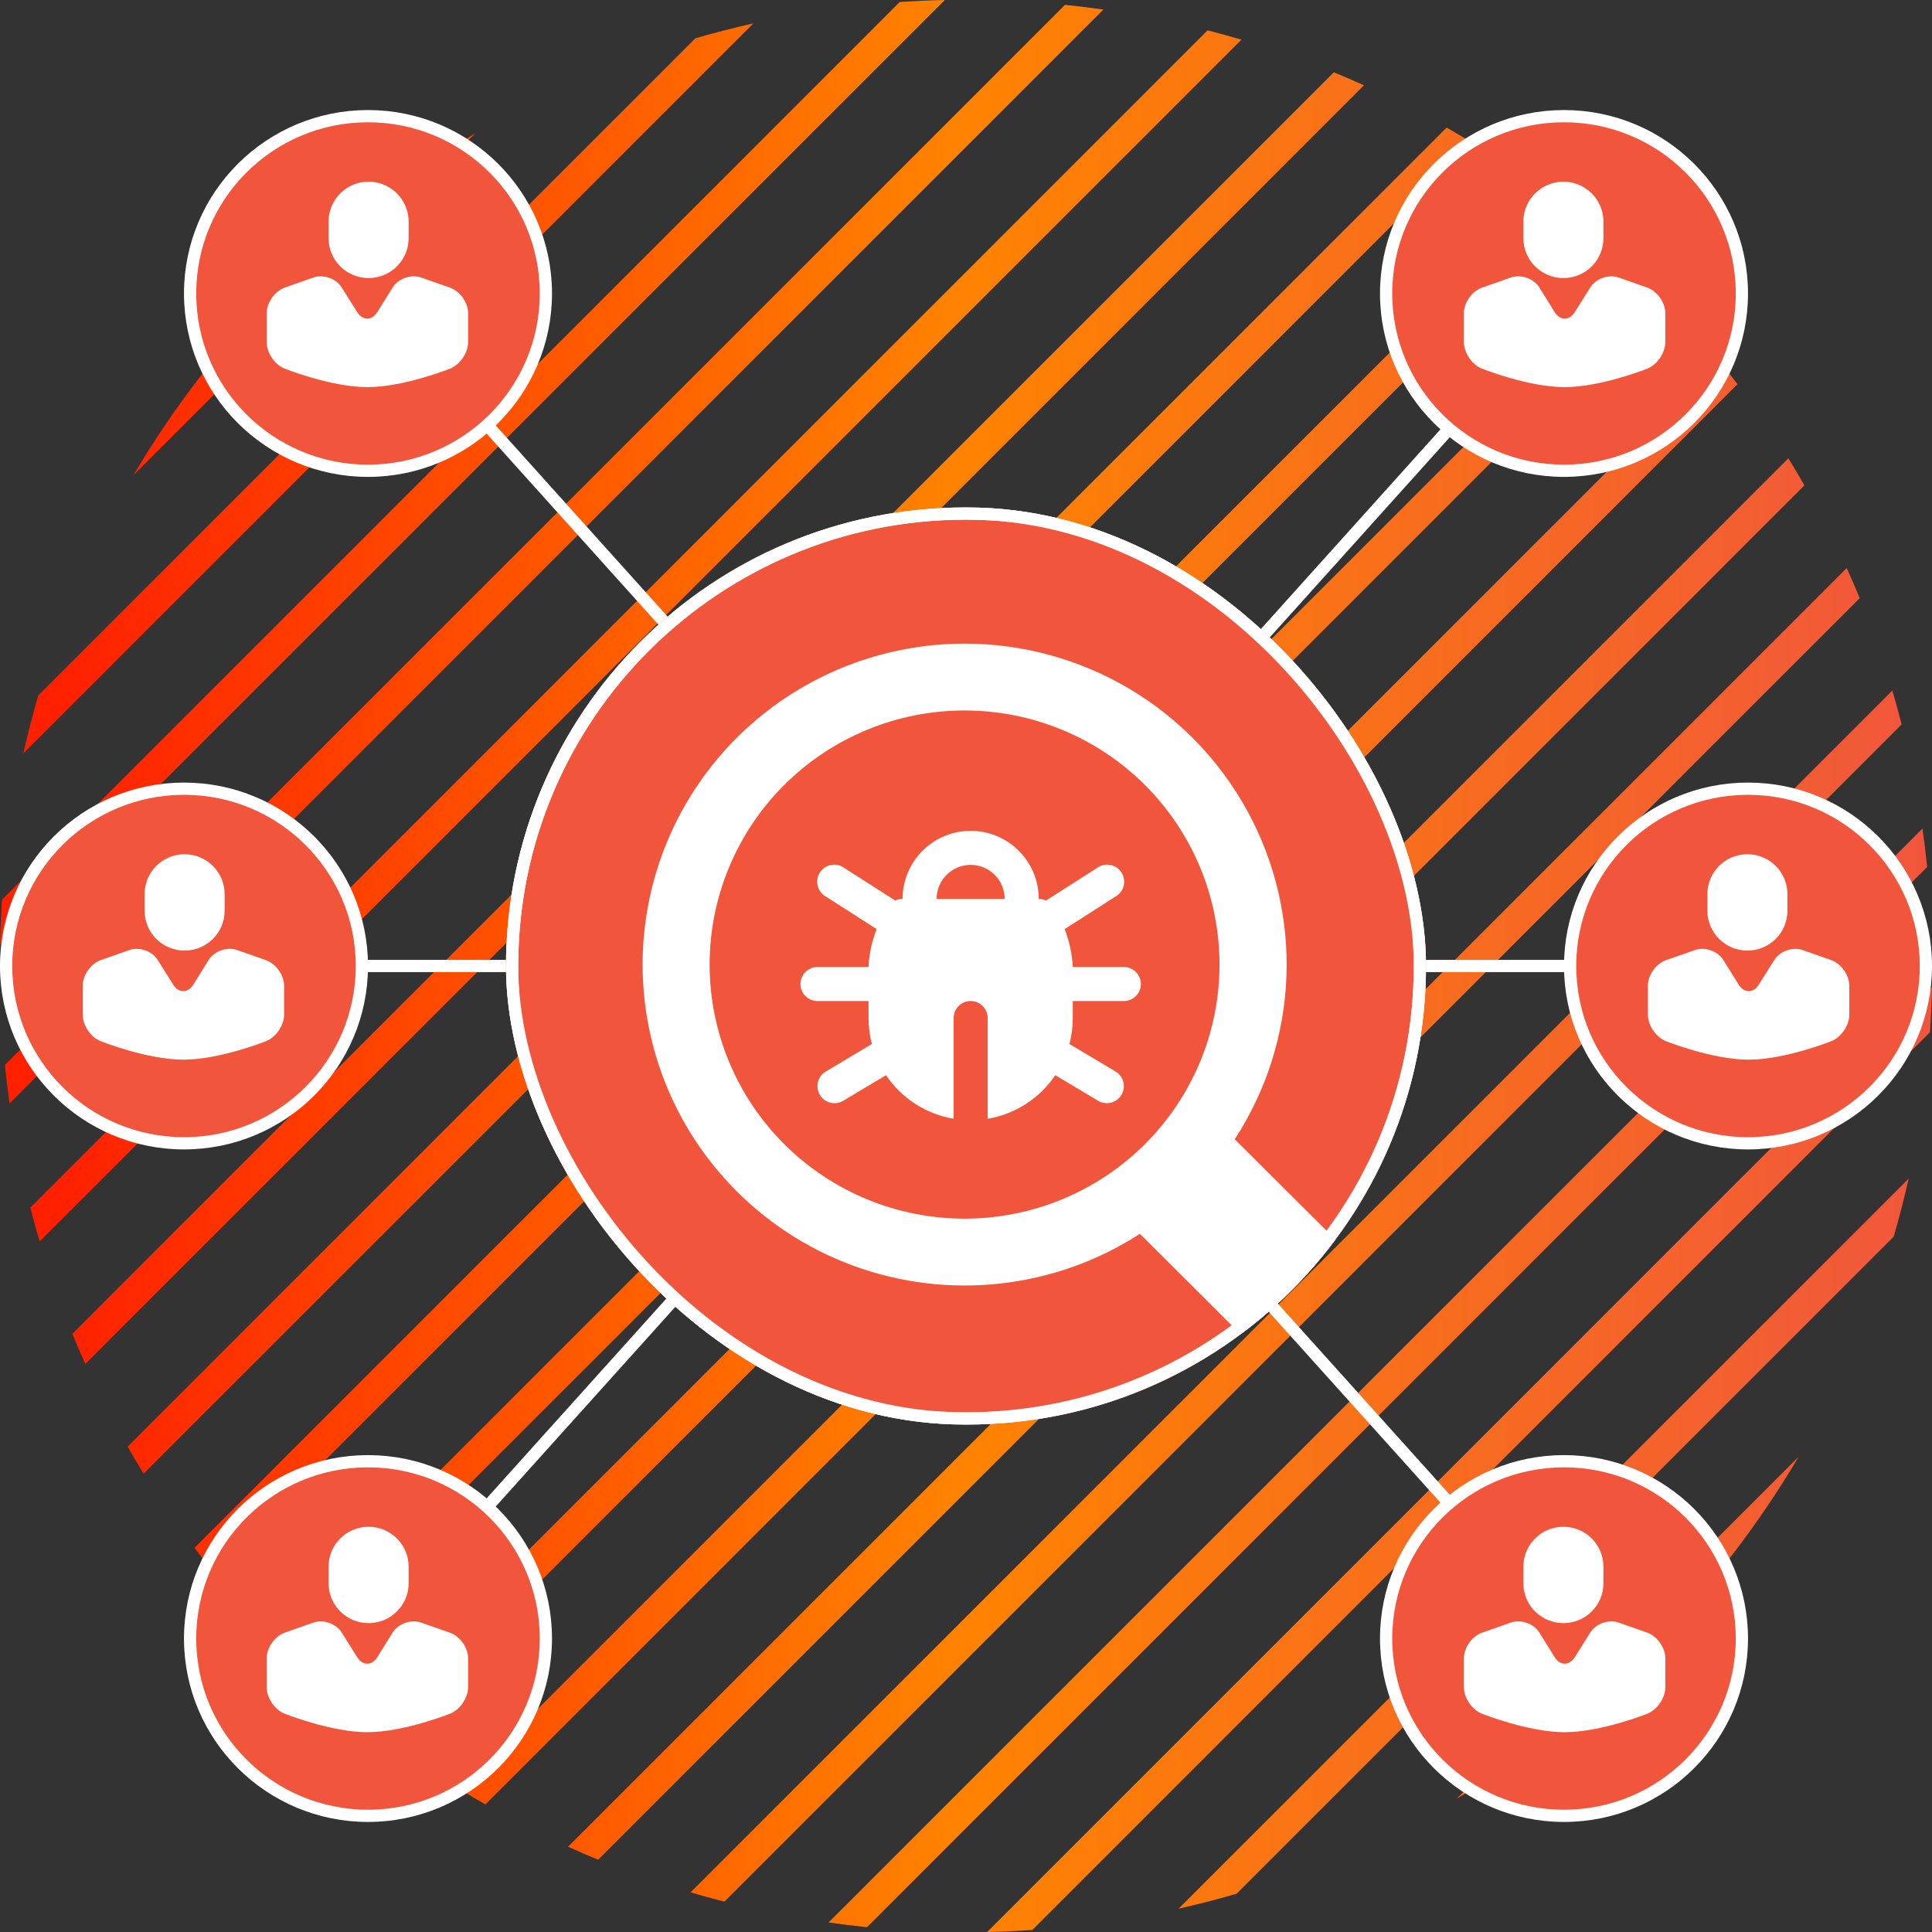 <svg width="158" height="158" viewBox="0 0 158 158" fill="none" xmlns="http://www.w3.org/2000/svg">
<rect x="0" y="0" width="158" height="158" fill="#333333" stroke="none"/>
<path d="M128.563 17.452C127.91 16.924 127.248 16.411 126.583 15.908L15.907 126.581C16.411 127.248 16.925 127.908 17.452 128.561L128.563 17.452Z" fill="url(#paint0_linear_4484_21071)"/>
<path d="M101.526 3.243C100.609 2.971 99.686 2.72 98.759 2.483L2.483 98.759C2.72 99.684 2.97 100.607 3.242 101.525L101.526 3.243Z" fill="url(#paint1_linear_4484_21071)"/>
<path d="M120.518 11.748C119.788 11.295 119.049 10.858 118.307 10.433L10.435 118.307C10.86 119.049 11.297 119.788 11.75 120.518L120.518 11.748Z" fill="url(#paint2_linear_4484_21071)"/>
<path d="M111.542 6.975C110.726 6.605 109.907 6.25 109.081 5.912L5.912 109.081C6.252 109.907 6.607 110.726 6.977 111.542L111.542 6.975Z" fill="url(#paint3_linear_4484_21071)"/>
<path d="M90.24 0.779C89.195 0.629 88.146 0.505 87.097 0.396L0.398 87.095C0.505 88.144 0.631 89.193 0.781 90.238L90.242 0.777L90.24 0.779Z" fill="url(#paint4_linear_4484_21071)"/>
<path d="M134.875 23.125C134.58 22.83 134.281 22.544 133.983 22.255L22.255 133.983C22.544 134.281 22.829 134.582 23.125 134.875C23.42 135.17 23.719 135.456 24.017 135.746L135.746 24.017C135.456 23.719 135.17 23.418 134.875 23.125Z" fill="url(#paint5_linear_4484_21071)"/>
<path d="M77.272 8.20131e-06C76.04 0.027 74.808 0.084 73.579 0.167L0.167 73.579C0.084 74.808 0.027 76.04 -8.20132e-06 77.272L77.272 8.20131e-06Z" fill="url(#paint6_linear_4484_21071)"/>
<path d="M1.91 61.613L61.611 1.912C60.02 2.269 58.437 2.675 56.865 3.134L3.132 56.867C2.675 58.439 2.267 60.022 1.91 61.613Z" fill="url(#paint7_linear_4484_21071)"/>
<path d="M157.833 84.421C157.916 83.192 157.973 81.96 158 80.728L80.73 158C81.962 157.973 83.194 157.916 84.423 157.833L157.833 84.421Z" fill="url(#paint8_linear_4484_21071)"/>
<path d="M157.604 70.903C157.497 69.854 157.371 68.805 157.221 67.76L67.76 157.221C68.805 157.371 69.854 157.495 70.903 157.604L157.604 70.903Z" fill="url(#paint9_linear_4484_21071)"/>
<path d="M38.865 10.911C33.247 14.227 27.953 18.299 23.125 23.125C18.297 27.951 14.227 33.247 10.911 38.865L38.865 10.911Z" fill="url(#paint10_linear_4484_21071)"/>
<path d="M154.868 101.135C155.325 99.563 155.733 97.98 156.09 96.389L96.389 156.09C97.98 155.733 99.563 155.327 101.135 154.868L154.868 101.135Z" fill="url(#paint11_linear_4484_21071)"/>
<path d="M119.137 147.091C124.755 143.775 130.051 139.703 134.877 134.877C139.703 130.051 143.775 124.755 147.091 119.137L119.137 147.091Z" fill="url(#paint12_linear_4484_21071)"/>
<path d="M147.567 39.693C147.142 38.951 146.705 38.212 146.252 37.482L37.484 146.252C38.214 146.705 38.953 147.142 39.695 147.567L147.567 39.693Z" fill="url(#paint13_linear_4484_21071)"/>
<path d="M142.093 31.419C141.589 30.752 141.075 30.092 140.548 29.439L29.439 140.548C30.092 141.076 30.754 141.589 31.419 142.093L142.093 31.419Z" fill="url(#paint14_linear_4484_21071)"/>
<path d="M155.517 59.241C155.278 58.316 155.03 57.393 154.758 56.474L56.474 154.758C57.392 155.029 58.314 155.28 59.241 155.517L155.517 59.241Z" fill="url(#paint15_linear_4484_21071)"/>
<path d="M152.09 48.919C151.75 48.093 151.395 47.273 151.025 46.458L46.458 151.025C47.273 151.395 48.093 151.75 48.919 152.09L152.09 48.919Z" fill="url(#paint16_linear_4484_21071)"/>
<path d="M15.048 79H77.746" stroke="white"/>
<path d="M77.746 79H140.444" stroke="white"/>
<path d="M79.627 79L30.722 24.625" stroke="white"/>
<path d="M79.627 79L30.722 133.375" stroke="white"/>
<path d="M79 79L127.905 24.625" stroke="white"/>
<path d="M79 79L127.905 133.375" stroke="white"/>
<g clip-path="url(#clip0_4484_21071)">
<rect x="41.381" y="41.5" width="75.238" height="75" rx="37.5" fill="#F1563C"/>
<path d="M79 42C99.499 42 116.119 58.568 116.119 79.001C116.119 99.43 99.499 116 79 116C58.501 116 41.881 99.43 41.881 79.001C41.881 58.568 58.501 42 79 42Z" fill="#F1563C" stroke="white"/>
<path fill-rule="evenodd" clip-rule="evenodd" d="M58.034 78.882C58.034 73.371 60.231 68.086 64.141 64.189C68.051 60.293 73.354 58.103 78.883 58.103C84.413 58.103 89.716 60.293 93.626 64.189C97.536 68.086 99.732 73.371 99.732 78.882C99.732 84.393 97.536 89.679 93.626 93.576C89.716 97.472 84.413 99.662 78.883 99.662C73.354 99.662 68.051 97.472 64.141 93.576C60.231 89.679 58.034 84.393 58.034 78.882ZM78.883 52.635C74.786 52.636 70.746 53.59 67.084 55.42C63.422 57.25 60.238 59.907 57.787 63.178C55.336 66.45 53.684 70.246 52.964 74.266C52.243 78.285 52.473 82.417 53.636 86.332C54.799 90.247 56.862 93.838 59.662 96.819C62.461 99.8 65.92 102.089 69.763 103.504C73.606 104.918 77.728 105.42 81.799 104.969C85.871 104.518 89.781 103.126 93.219 100.904L104.631 112.278C105.66 113.303 107.056 113.879 108.511 113.879C109.966 113.879 111.362 113.303 112.391 112.278C113.42 111.252 113.998 109.861 113.998 108.411C113.998 106.96 113.42 105.569 112.391 104.543L100.979 93.17C103.559 89.207 105.018 84.625 105.202 79.905C105.387 75.185 104.29 70.503 102.028 66.353C99.765 62.202 96.421 58.737 92.348 56.323C88.274 53.909 83.623 52.635 78.883 52.635Z" fill="white"/>
<path d="M79.381 67.946C80.809 67.946 82.183 68.495 83.218 69.48C84.253 70.464 84.87 71.809 84.942 73.236L84.949 73.514C85.155 73.514 85.358 73.559 85.544 73.648L89.766 70.95C89.92 70.847 90.093 70.775 90.275 70.739C90.457 70.703 90.644 70.704 90.826 70.742C91.007 70.78 91.18 70.853 91.332 70.959C91.485 71.064 91.615 71.198 91.715 71.355C91.815 71.511 91.883 71.685 91.914 71.868C91.946 72.051 91.941 72.238 91.899 72.419C91.857 72.599 91.78 72.77 91.671 72.92C91.562 73.07 91.425 73.198 91.266 73.294L87.07 75.982C87.454 76.973 87.677 78.02 87.732 79.082H91.908C92.277 79.082 92.631 79.228 92.892 79.489C93.153 79.75 93.3 80.104 93.3 80.474C93.3 80.843 93.153 81.197 92.892 81.458C92.631 81.719 92.277 81.865 91.908 81.865H87.732V83.257C87.733 83.974 87.642 84.687 87.461 85.38L91.23 87.629C91.387 87.723 91.524 87.847 91.633 87.994C91.743 88.14 91.822 88.307 91.867 88.484C91.911 88.662 91.921 88.846 91.894 89.027C91.868 89.208 91.806 89.382 91.712 89.539C91.618 89.696 91.494 89.833 91.348 89.942C91.201 90.051 91.034 90.131 90.857 90.175C90.68 90.22 90.495 90.229 90.314 90.203C90.133 90.176 89.959 90.114 89.802 90.021L86.303 87.931C85.67 88.869 84.854 89.668 83.903 90.281C82.953 90.893 81.888 91.306 80.773 91.495V83.257C80.773 82.888 80.626 82.534 80.365 82.273C80.104 82.012 79.75 81.865 79.381 81.865C79.012 81.865 78.658 82.012 78.397 82.273C78.136 82.534 77.989 82.888 77.989 83.257V91.493C76.874 91.305 75.809 90.892 74.858 90.279C73.908 89.667 73.091 88.867 72.459 87.93L68.96 90.022C68.803 90.116 68.629 90.178 68.448 90.204C68.267 90.231 68.082 90.222 67.905 90.177C67.728 90.132 67.561 90.053 67.414 89.944C67.267 89.835 67.144 89.698 67.05 89.54C66.956 89.383 66.894 89.21 66.868 89.028C66.841 88.848 66.85 88.663 66.895 88.486C66.94 88.308 67.019 88.142 67.128 87.995C67.237 87.848 67.375 87.725 67.532 87.631L71.301 85.381C71.12 84.688 71.028 83.974 71.029 83.257V81.865H66.854C66.484 81.865 66.13 81.719 65.87 81.458C65.608 81.197 65.462 80.843 65.462 80.474C65.462 80.104 65.608 79.75 65.87 79.489C66.13 79.228 66.484 79.082 66.854 79.082H71.031V79.005C71.088 77.968 71.311 76.947 71.691 75.98L67.495 73.294C67.337 73.198 67.199 73.07 67.091 72.92C66.982 72.77 66.905 72.599 66.863 72.419C66.821 72.238 66.816 72.051 66.847 71.868C66.879 71.685 66.947 71.511 67.047 71.355C67.147 71.198 67.277 71.064 67.43 70.959C67.582 70.853 67.755 70.78 67.936 70.742C68.118 70.704 68.305 70.703 68.487 70.739C68.669 70.775 68.842 70.847 68.996 70.95L73.216 73.649L73.249 73.632L73.344 73.595L73.371 73.588L73.393 73.579L73.438 73.568L73.493 73.55L73.54 73.54L73.588 73.535L73.65 73.524L73.671 73.522L73.692 73.519L73.813 73.514C73.813 72.037 74.4 70.621 75.444 69.577C76.488 68.533 77.904 67.946 79.381 67.946ZM79.381 70.73C78.643 70.73 77.934 71.023 77.412 71.546C76.89 72.068 76.597 72.776 76.597 73.514H82.165C82.165 72.776 81.871 72.068 81.349 71.546C80.827 71.023 80.119 70.73 79.381 70.73Z" fill="white"/>
</g>
<rect x="41.881" y="42" width="74.238" height="74" rx="37" stroke="white"/>
<path d="M127.905 9.5C135.94 9.5 142.453 15.994 142.453 24C142.453 32.005 135.94 38.5 127.905 38.5C119.87 38.5 113.357 32.005 113.357 24C113.357 15.994 119.87 9.5 127.905 9.5Z" fill="#F1563C" stroke="white"/>
<path d="M131.129 19.48C131.129 21.281 129.665 22.74 127.858 22.74C126.051 22.74 124.582 21.281 124.582 19.48V18.12C124.582 16.322 126.051 14.86 127.858 14.86C129.665 14.86 131.129 16.322 131.129 18.12V19.48Z" fill="white"/>
<path d="M128.798 25.509C128.34 26.243 127.59 26.241 127.131 25.509L125.889 23.509C125.426 22.775 124.384 22.409 123.567 22.693L121.205 23.521C120.388 23.805 119.719 24.742 119.719 25.608V27.988C119.719 28.851 120.378 29.821 121.184 30.143C121.184 30.143 124.969 31.66 127.955 31.66C130.94 31.66 134.729 30.143 134.729 30.143C135.535 29.821 136.19 28.851 136.19 27.988V25.608C136.19 24.742 135.522 23.803 134.703 23.515L132.377 22.696C131.56 22.411 130.517 22.775 130.056 23.507L128.798 25.509Z" fill="white"/>
<path d="M30.095 9.5C22.061 9.5 15.547 15.994 15.547 24C15.547 32.005 22.06 38.5 30.095 38.5C38.13 38.5 44.643 32.005 44.643 24C44.643 15.994 38.13 9.5 30.095 9.5Z" fill="#F1563C" stroke="white"/>
<path d="M26.871 19.48C26.871 21.281 28.335 22.74 30.142 22.74C31.949 22.74 33.418 21.281 33.418 19.48V18.12C33.418 16.322 31.949 14.86 30.142 14.86C28.335 14.86 26.871 16.322 26.871 18.12V19.48Z" fill="white"/>
<path d="M29.202 25.509C29.66 26.243 30.41 26.241 30.869 25.509L32.111 23.509C32.574 22.775 33.616 22.409 34.433 22.693L36.795 23.521C37.612 23.805 38.281 24.742 38.281 25.608V27.988C38.281 28.851 37.621 29.821 36.816 30.143C36.816 30.143 33.031 31.66 30.045 31.66C27.06 31.66 23.271 30.143 23.271 30.143C22.465 29.821 21.81 28.851 21.81 27.988V25.608C21.81 24.742 22.478 23.803 23.297 23.515L25.623 22.696C26.44 22.411 27.483 22.775 27.944 23.507L29.202 25.509Z" fill="white"/>
<path d="M142.953 64.5C150.987 64.5 157.5 70.994 157.5 79C157.5 87.005 150.987 93.5 142.953 93.5C134.918 93.5 128.405 87.005 128.405 79C128.405 70.994 134.918 64.5 142.953 64.5Z" fill="#F1563C" stroke="white"/>
<path d="M146.176 74.48C146.176 76.281 144.713 77.74 142.906 77.74C141.098 77.74 139.63 76.281 139.63 74.48V73.12C139.63 71.322 141.098 69.86 142.906 69.86C144.713 69.86 146.176 71.322 146.176 73.12V74.48Z" fill="white"/>
<path d="M143.846 80.509C143.388 81.243 142.638 81.241 142.179 80.509L140.936 78.509C140.474 77.775 139.432 77.409 138.614 77.693L136.253 78.521C135.436 78.805 134.766 79.742 134.766 80.608V82.988C134.766 83.851 135.426 84.821 136.232 85.143C136.232 85.143 140.017 86.66 143.003 86.66C145.987 86.66 149.777 85.143 149.777 85.143C150.583 84.821 151.237 83.851 151.237 82.988V80.608C151.237 79.742 150.569 78.803 149.751 78.515L147.424 77.696C146.607 77.411 145.565 77.775 145.103 78.507L143.846 80.509Z" fill="white"/>
<path d="M15.047 64.5C7.013 64.5 0.5 70.994 0.5 79C0.5 87.005 7.013 93.5 15.047 93.5C23.082 93.5 29.595 87.005 29.595 79C29.595 70.994 23.082 64.5 15.047 64.5Z" fill="#F1563C" stroke="white"/>
<path d="M11.823 74.48C11.823 76.281 13.287 77.74 15.094 77.74C16.902 77.74 18.37 76.281 18.37 74.48V73.12C18.37 71.322 16.902 69.86 15.094 69.86C13.287 69.86 11.823 71.322 11.823 73.12V74.48Z" fill="white"/>
<path d="M14.154 80.509C14.612 81.243 15.362 81.241 15.821 80.509L17.064 78.509C17.526 77.775 18.568 77.409 19.386 77.693L21.747 78.521C22.564 78.805 23.233 79.742 23.233 80.608V82.988C23.233 83.851 22.574 84.821 21.768 85.143C21.768 85.143 17.983 86.66 14.997 86.66C12.013 86.66 8.223 85.143 8.223 85.143C7.417 84.821 6.763 83.851 6.763 82.988V80.608C6.763 79.742 7.431 78.803 8.249 78.515L10.576 77.696C11.393 77.411 12.435 77.775 12.897 78.507L14.154 80.509Z" fill="white"/>
<path d="M127.905 119.5C135.94 119.5 142.453 125.994 142.453 134C142.453 142.005 135.94 148.5 127.905 148.5C119.87 148.5 113.357 142.005 113.357 134C113.357 125.994 119.87 119.5 127.905 119.5Z" fill="#F1563C" stroke="white"/>
<path d="M131.129 129.48C131.129 131.281 129.665 132.74 127.858 132.74C126.051 132.74 124.582 131.281 124.582 129.48V128.12C124.582 126.322 126.051 124.86 127.858 124.86C129.665 124.86 131.129 126.322 131.129 128.12V129.48Z" fill="white"/>
<path d="M128.798 135.509C128.34 136.243 127.59 136.241 127.131 135.509L125.889 133.509C125.426 132.775 124.384 132.409 123.567 132.693L121.205 133.521C120.388 133.805 119.719 134.742 119.719 135.608V137.988C119.719 138.851 120.378 139.821 121.184 140.143C121.184 140.143 124.969 141.66 127.955 141.66C130.94 141.66 134.729 140.143 134.729 140.143C135.535 139.821 136.19 138.851 136.19 137.988V135.608C136.19 134.742 135.522 133.803 134.703 133.515L132.377 132.696C131.56 132.411 130.517 132.775 130.056 133.507L128.798 135.509Z" fill="white"/>
<path d="M30.095 119.5C22.061 119.5 15.547 125.994 15.547 134C15.547 142.005 22.06 148.5 30.095 148.5C38.13 148.5 44.643 142.005 44.643 134C44.643 125.994 38.13 119.5 30.095 119.5Z" fill="#F1563C" stroke="white"/>
<path d="M26.871 129.48C26.871 131.281 28.335 132.74 30.142 132.74C31.949 132.74 33.418 131.281 33.418 129.48V128.12C33.418 126.322 31.949 124.86 30.142 124.86C28.335 124.86 26.871 126.322 26.871 128.12V129.48Z" fill="white"/>
<path d="M29.202 135.509C29.66 136.243 30.41 136.241 30.869 135.509L32.111 133.509C32.574 132.775 33.616 132.409 34.433 132.693L36.795 133.521C37.612 133.805 38.281 134.742 38.281 135.608V137.988C38.281 138.851 37.621 139.821 36.816 140.143C36.816 140.143 33.031 141.66 30.045 141.66C27.06 141.66 23.271 140.143 23.271 140.143C22.465 139.821 21.81 138.851 21.81 137.988V135.608C21.81 134.742 22.478 133.803 23.297 133.515L25.623 132.696C26.44 132.411 27.483 132.775 27.944 133.507L29.202 135.509Z" fill="white"/>
<defs>
<linearGradient id="paint0_linear_4484_21071" x1="157.64" y1="91.11" x2="4.68" y2="91.11" gradientUnits="userSpaceOnUse">
<stop offset="0" stop-color="#F1563C"/>
<stop offset="0.518" stop-color="#FF8300"/>
<stop offset="1" stop-color="#FF2000"/>
</linearGradient>
<linearGradient id="paint1_linear_4484_21071" x1="157.64" y1="91.11" x2="4.68" y2="91.11" gradientUnits="userSpaceOnUse">
<stop offset="0" stop-color="#F1563C"/>
<stop offset="0.518" stop-color="#FF8300"/>
<stop offset="1" stop-color="#FF2000"/>
</linearGradient>
<linearGradient id="paint2_linear_4484_21071" x1="157.64" y1="91.11" x2="4.68" y2="91.11" gradientUnits="userSpaceOnUse">
<stop offset="0" stop-color="#F1563C"/>
<stop offset="0.518" stop-color="#FF8300"/>
<stop offset="1" stop-color="#FF2000"/>
</linearGradient>
<linearGradient id="paint3_linear_4484_21071" x1="157.64" y1="91.11" x2="4.68" y2="91.11" gradientUnits="userSpaceOnUse">
<stop offset="0" stop-color="#F1563C"/>
<stop offset="0.518" stop-color="#FF8300"/>
<stop offset="1" stop-color="#FF2000"/>
</linearGradient>
<linearGradient id="paint4_linear_4484_21071" x1="157.64" y1="91.11" x2="4.68" y2="91.11" gradientUnits="userSpaceOnUse">
<stop offset="0" stop-color="#F1563C"/>
<stop offset="0.518" stop-color="#FF8300"/>
<stop offset="1" stop-color="#FF2000"/>
</linearGradient>
<linearGradient id="paint5_linear_4484_21071" x1="157.64" y1="91.11" x2="4.68" y2="91.11" gradientUnits="userSpaceOnUse">
<stop offset="0" stop-color="#F1563C"/>
<stop offset="0.518" stop-color="#FF8300"/>
<stop offset="1" stop-color="#FF2000"/>
</linearGradient>
<linearGradient id="paint6_linear_4484_21071" x1="157.64" y1="91.11" x2="4.68" y2="91.11" gradientUnits="userSpaceOnUse">
<stop offset="0" stop-color="#F1563C"/>
<stop offset="0.518" stop-color="#FF8300"/>
<stop offset="1" stop-color="#FF2000"/>
</linearGradient>
<linearGradient id="paint7_linear_4484_21071" x1="157.64" y1="91.11" x2="4.68" y2="91.11" gradientUnits="userSpaceOnUse">
<stop offset="0" stop-color="#F1563C"/>
<stop offset="0.518" stop-color="#FF8300"/>
<stop offset="1" stop-color="#FF2000"/>
</linearGradient>
<linearGradient id="paint8_linear_4484_21071" x1="157.64" y1="91.11" x2="4.68" y2="91.11" gradientUnits="userSpaceOnUse">
<stop offset="0" stop-color="#F1563C"/>
<stop offset="0.518" stop-color="#FF8300"/>
<stop offset="1" stop-color="#FF2000"/>
</linearGradient>
<linearGradient id="paint9_linear_4484_21071" x1="157.64" y1="91.11" x2="4.68" y2="91.11" gradientUnits="userSpaceOnUse">
<stop offset="0" stop-color="#F1563C"/>
<stop offset="0.518" stop-color="#FF8300"/>
<stop offset="1" stop-color="#FF2000"/>
</linearGradient>
<linearGradient id="paint10_linear_4484_21071" x1="157.64" y1="91.11" x2="4.68" y2="91.11" gradientUnits="userSpaceOnUse">
<stop offset="0" stop-color="#F1563C"/>
<stop offset="0.518" stop-color="#FF8300"/>
<stop offset="1" stop-color="#FF2000"/>
</linearGradient>
<linearGradient id="paint11_linear_4484_21071" x1="157.64" y1="91.11" x2="4.68" y2="91.11" gradientUnits="userSpaceOnUse">
<stop offset="0" stop-color="#F1563C"/>
<stop offset="0.518" stop-color="#FF8300"/>
<stop offset="1" stop-color="#FF2000"/>
</linearGradient>
<linearGradient id="paint12_linear_4484_21071" x1="157.64" y1="91.11" x2="4.68" y2="91.11" gradientUnits="userSpaceOnUse">
<stop offset="0" stop-color="#F1563C"/>
<stop offset="0.518" stop-color="#FF8300"/>
<stop offset="1" stop-color="#FF2000"/>
</linearGradient>
<linearGradient id="paint13_linear_4484_21071" x1="157.64" y1="91.11" x2="4.68" y2="91.11" gradientUnits="userSpaceOnUse">
<stop offset="0" stop-color="#F1563C"/>
<stop offset="0.518" stop-color="#FF8300"/>
<stop offset="1" stop-color="#FF2000"/>
</linearGradient>
<linearGradient id="paint14_linear_4484_21071" x1="157.64" y1="91.11" x2="4.68" y2="91.11" gradientUnits="userSpaceOnUse">
<stop offset="0" stop-color="#F1563C"/>
<stop offset="0.518" stop-color="#FF8300"/>
<stop offset="1" stop-color="#FF2000"/>
</linearGradient>
<linearGradient id="paint15_linear_4484_21071" x1="157.64" y1="91.11" x2="4.68" y2="91.11" gradientUnits="userSpaceOnUse">
<stop offset="0" stop-color="#F1563C"/>
<stop offset="0.518" stop-color="#FF8300"/>
<stop offset="1" stop-color="#FF2000"/>
</linearGradient>
<linearGradient id="paint16_linear_4484_21071" x1="157.64" y1="91.11" x2="4.68" y2="91.11" gradientUnits="userSpaceOnUse">
<stop offset="0" stop-color="#F1563C"/>
<stop offset="0.518" stop-color="#FF8300"/>
<stop offset="1" stop-color="#FF2000"/>
</linearGradient>
<clipPath id="clip0_4484_21071">
<rect x="41.381" y="41.5" width="75.238" height="75" rx="37.5" fill="white"/>
</clipPath>
</defs>
</svg>
